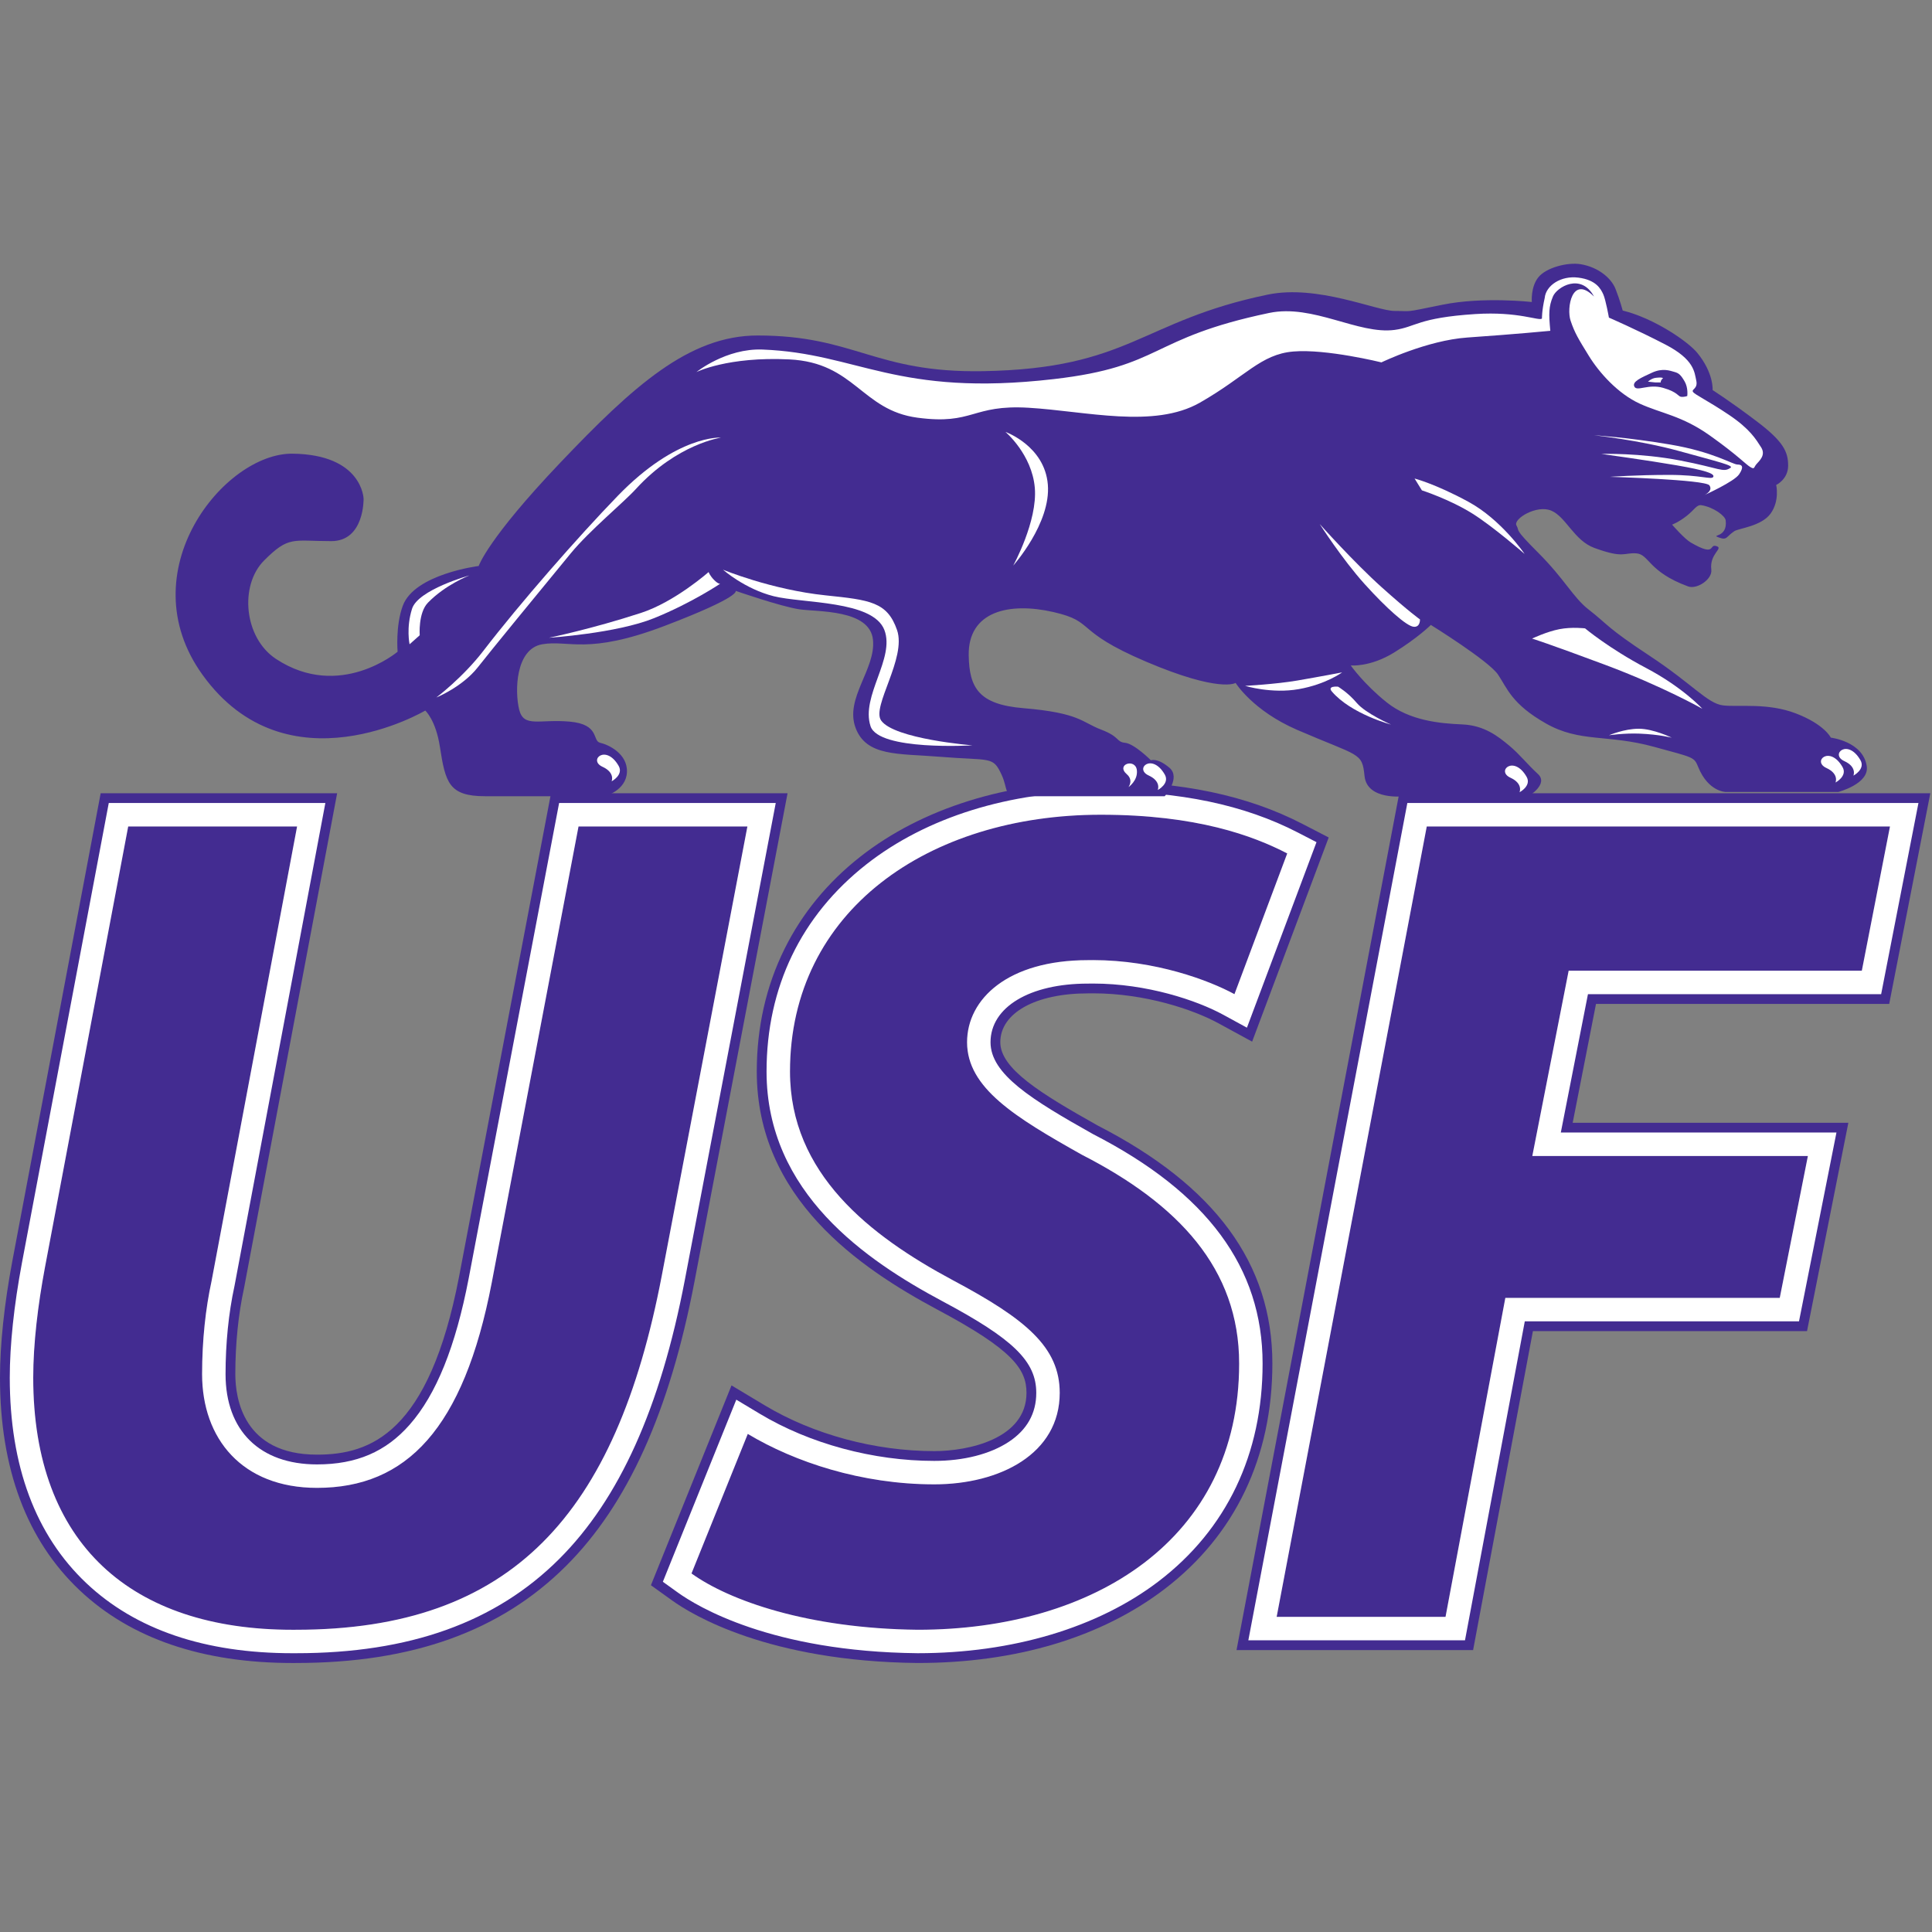 <?xml version="1.0" encoding="UTF-8"?>
<svg width="200px" height="200px" viewBox="0 0 200 200" version="1.1" xmlns="http://www.w3.org/2000/svg" xmlns:xlink="http://www.w3.org/1999/xlink">
    <rect x="0" y="0" width="200" height="200" fill="#808080" stroke="none"/>
    <!-- Generator: Sketch 54.1 (76490) - https://sketchapp.com -->
    <title>sioux-falls</title>
    <desc>Created with Sketch.</desc>
    <g id="sioux-falls" stroke="none" stroke-width="1" fill="none" fill-rule="evenodd">
        <g id="sioux-falls_BGL">
            <g id="sioux-falls" transform="translate(0, 27)">
                <g id="g10" transform="translate(99.949, 72.72) scale(-1, 1) rotate(-180) translate(-99.949, -72.72) translate(0, 0.287)">
                    <g id="g12">
                        <path d="M30.754,86.598 L21.892,39.496 C21.285,36.704 20.921,33.426 20.921,29.905 C20.921,23.229 25.048,18.13 32.818,18.13 C42.044,18.13 47.992,24.2 50.906,39.374 L59.889,86.598 L77.371,86.598 L68.508,40.103 C63.774,15.338 52.97,3.441 30.633,3.441 C13.758,3.32 3.44,12.181 3.44,29.541 C3.44,33.062 3.925,37.068 4.654,40.953 L13.272,86.598 L30.754,86.598" id="path14" fill="#432C91" fill-rule="nonzero"></path>
                        <path d="M81.528,90.037 L57.042,90.037 L56.51,87.241 L47.527,40.017 C44.406,23.762 38.34,21.569 32.818,21.569 C25.184,21.569 24.36,27.399 24.36,29.905 C24.36,33.015 24.669,36.079 25.253,38.765 L25.263,38.812 L25.272,38.86 L34.134,85.962 L34.901,90.037 L30.754,90.037 L13.272,90.037 L10.422,90.037 L9.893,87.236 L1.274,41.591 C0.44,37.146 0,32.981 0,29.541 C0,20.1 2.776,12.692 8.252,7.523 C13.539,2.531 20.955,0 30.291,0 C30.408,0 30.527,0 30.644,0.001 C42.68,0.003 51.824,3.29 58.6,10.05 C64.973,16.406 69.319,26.026 71.887,39.457 L80.749,85.954 L81.528,90.037 L81.528,90.037 Z M77.371,86.598 L68.508,40.103 C63.774,15.338 52.97,3.441 30.633,3.441 C30.519,3.44 30.404,3.44 30.291,3.44 C13.618,3.44 3.44,12.298 3.44,29.541 C3.44,33.062 3.925,37.068 4.654,40.953 L13.272,86.598 L30.754,86.598 L21.892,39.496 C21.285,36.704 20.921,33.426 20.921,29.905 C20.921,23.229 25.048,18.13 32.818,18.13 C42.044,18.13 47.992,24.2 50.906,39.374 L59.889,86.598 L77.371,86.598 L77.371,86.598 Z" id="path16" fill="#432C91" fill-rule="nonzero"></path>
                        <path d="M77.41,23.714 C82.266,20.801 89.186,18.494 96.713,18.494 C103.511,18.494 109.702,21.65 109.702,27.963 C109.702,32.698 106.181,35.611 98.655,39.617 C90.035,44.23 81.78,50.665 81.78,61.226 C81.78,77.857 96.106,87.812 113.951,87.812 C123.905,87.812 129.733,85.627 133.253,83.806 L127.79,69.238 C125.119,70.695 119.292,72.88 112.615,72.759 C104.36,72.759 100.111,68.753 100.111,64.261 C100.111,59.527 105.089,56.492 112.008,52.607 C121.963,47.508 128.276,40.831 128.276,30.998 C128.276,12.788 113.222,3.441 95.013,3.441 C83.601,3.562 75.468,6.476 71.583,9.268 L77.41,23.714" id="path18" fill="#432C91" fill-rule="nonzero"></path>
                        <path d="M113.951,91.251 C104.285,91.251 95.442,88.485 89.048,83.46 C85.672,80.807 83.037,77.598 81.216,73.924 C79.308,70.075 78.341,65.803 78.341,61.226 C78.341,48.106 89.008,40.879 97.032,36.585 C104.836,32.431 106.262,30.423 106.262,27.963 C106.262,23.204 100.259,21.934 96.713,21.934 C90.58,21.934 84.19,23.658 79.18,26.664 L75.727,28.736 L74.22,25.001 L68.393,10.555 L67.383,8.051 L69.576,6.475 C71.631,4.998 79.536,0.166 94.976,0.001 L94.994,0.001 L95.013,0.001 C105.169,0.001 114.003,2.648 120.561,7.657 C127.858,13.231 131.715,21.303 131.715,30.998 C131.715,41.33 125.801,49.39 113.636,55.637 C107.728,58.956 103.551,61.521 103.551,64.261 C103.551,67.287 107.194,69.319 112.615,69.319 L112.647,69.319 L112.678,69.32 C112.836,69.323 112.993,69.324 113.15,69.324 C118.538,69.324 123.516,67.651 126.143,66.219 L129.62,64.323 L131.011,68.031 L136.474,82.598 L137.546,85.458 L134.833,86.861 C129.121,89.815 122.29,91.251 113.951,91.251 L113.951,91.251 Z M113.951,87.812 C123.905,87.812 129.733,85.627 133.253,83.806 L127.79,69.238 C125.191,70.656 119.601,72.764 113.15,72.764 C112.972,72.764 112.794,72.762 112.615,72.759 C104.36,72.759 100.111,68.753 100.111,64.261 C100.111,59.527 105.089,56.492 112.008,52.607 C121.963,47.508 128.276,40.831 128.276,30.998 C128.276,12.788 113.222,3.441 95.013,3.441 C83.601,3.562 75.468,6.476 71.583,9.268 L77.41,23.714 C82.266,20.801 89.186,18.494 96.713,18.494 C103.511,18.494 109.702,21.65 109.702,27.963 C109.702,32.698 106.181,35.611 98.655,39.617 C90.035,44.23 81.78,50.665 81.78,61.226 C81.78,77.857 96.106,87.812 113.951,87.812 L113.951,87.812 Z" id="path20" fill="#432C91" fill-rule="nonzero"></path>
                        <polyline id="path22" fill="#432C91" fill-rule="nonzero" points="147.698 86.598 195.65 86.598 192.736 71.666 162.387 71.666 158.624 52.486 187.152 52.486 184.239 37.796 155.832 37.796 149.64 4.776 132.159 4.776 147.698 86.598"></polyline>
                        <path d="M199.826,90.037 L144.85,90.037 L144.319,87.24 L128.78,5.418 L128.005,1.337 L132.159,1.337 L149.64,1.337 L152.495,1.337 L153.021,4.142 L158.686,34.357 L184.239,34.357 L187.063,34.357 L187.613,37.127 L190.526,51.816 L191.341,55.925 L187.152,55.925 L162.804,55.925 L165.217,68.227 L192.736,68.227 L195.57,68.227 L196.112,71.007 L199.026,85.939 L199.826,90.037 L199.826,90.037 Z M195.65,86.598 L192.736,71.666 L162.387,71.666 L158.624,52.486 L187.152,52.486 L184.239,37.796 L155.832,37.796 L149.64,4.776 L132.159,4.776 L147.698,86.598 L195.65,86.598 L195.65,86.598 Z" id="path24" fill="#432C91" fill-rule="nonzero"></path>
                        <path d="M30.754,86.598 L21.892,39.496 C21.285,36.704 20.921,33.426 20.921,29.905 C20.921,23.229 25.048,18.13 32.818,18.13 C42.044,18.13 47.992,24.2 50.906,39.374 L59.889,86.598 L77.371,86.598 L68.508,40.103 C63.774,15.338 52.97,3.441 30.633,3.441 C13.758,3.32 3.44,12.181 3.44,29.541 C3.44,33.062 3.925,37.068 4.654,40.953 L13.272,86.598 L30.754,86.598" id="path26" fill="#432C91" fill-rule="nonzero"></path>
                        <path d="M80.305,89.026 L57.88,89.026 L57.504,87.051 L48.521,39.828 C47.164,32.76 45.163,27.798 42.406,24.666 C39.94,21.863 36.893,20.558 32.818,20.558 C26.888,20.558 23.349,24.052 23.349,29.905 C23.349,33.086 23.665,36.224 24.264,38.98 L24.271,39.013 L24.278,39.047 L33.14,86.149 L33.681,89.026 L30.754,89.026 L13.272,89.026 L11.26,89.026 L10.887,87.049 L2.268,41.403 C1.446,37.02 1.012,32.919 1.012,29.541 C1.012,20.39 3.681,13.229 8.946,8.259 C14.04,3.45 21.222,1.012 30.291,1.012 C30.41,1.012 30.531,1.012 30.65,1.013 C42.392,1.013 51.307,4.203 57.886,10.766 C64.11,16.975 68.365,26.421 70.893,39.647 L79.756,86.143 L80.305,89.026 L80.305,89.026 Z M77.371,86.598 L68.508,40.103 C63.774,15.338 52.97,3.441 30.633,3.441 C30.519,3.44 30.404,3.44 30.291,3.44 C13.618,3.44 3.44,12.298 3.44,29.541 C3.44,33.062 3.925,37.068 4.654,40.953 L13.272,86.598 L30.754,86.598 L21.892,39.496 C21.285,36.704 20.921,33.426 20.921,29.905 C20.921,23.229 25.048,18.13 32.818,18.13 C42.044,18.13 47.992,24.2 50.906,39.374 L59.889,86.598 L77.371,86.598 L77.371,86.598 Z" id="path28" fill="#FFFFFF" fill-rule="nonzero"></path>
                        <path d="M77.41,23.714 C82.266,20.801 89.186,18.494 96.713,18.494 C103.511,18.494 109.702,21.65 109.702,27.963 C109.702,32.698 106.181,35.611 98.655,39.617 C90.035,44.23 81.78,50.665 81.78,61.226 C81.78,77.857 96.106,87.812 113.951,87.812 C123.905,87.812 129.733,85.627 133.253,83.806 L127.79,69.238 C125.119,70.695 119.292,72.88 112.615,72.759 C104.36,72.759 100.111,68.753 100.111,64.261 C100.111,59.527 105.089,56.492 112.008,52.607 C121.963,47.508 128.276,40.831 128.276,30.998 C128.276,12.788 113.222,3.441 95.013,3.441 C83.601,3.562 75.468,6.476 71.583,9.268 L77.41,23.714" id="path30" fill="#432C91" fill-rule="nonzero"></path>
                        <path d="M113.951,90.24 C104.511,90.24 95.889,87.55 89.673,82.665 C82.922,77.358 79.353,69.945 79.353,61.226 C79.353,48.649 89.715,41.648 97.509,37.477 C104.902,33.542 107.274,31.231 107.274,27.963 C107.274,25.842 106.314,24.135 104.422,22.889 C102.494,21.621 99.756,20.922 96.713,20.922 C90.402,20.922 83.822,22.699 78.659,25.796 L76.222,27.259 L75.158,24.623 L69.331,10.176 L68.619,8.409 L70.166,7.297 C72.16,5.864 79.843,1.174 94.987,1.013 L95,1.013 L95.013,1.013 C104.803,1.013 113.658,3.658 119.947,8.461 C126.984,13.836 130.703,21.63 130.703,30.998 C130.703,40.919 124.964,48.688 113.157,54.746 C106.742,58.349 102.539,60.962 102.539,64.261 C102.539,67.892 106.589,70.331 112.615,70.331 L112.637,70.331 L112.66,70.331 C112.823,70.334 112.987,70.336 113.15,70.336 C118.728,70.336 123.897,68.596 126.628,67.107 L129.082,65.768 L130.064,68.386 L135.527,82.953 L136.283,84.972 L134.369,85.962 C128.804,88.84 122.125,90.24 113.951,90.24 L113.951,90.24 Z M113.951,87.812 C123.905,87.812 129.733,85.627 133.253,83.806 L127.79,69.238 C125.191,70.656 119.601,72.764 113.15,72.764 C112.972,72.764 112.794,72.762 112.615,72.759 C104.36,72.759 100.111,68.753 100.111,64.261 C100.111,59.527 105.089,56.492 112.008,52.607 C121.963,47.508 128.276,40.831 128.276,30.998 C128.276,12.788 113.222,3.441 95.013,3.441 C83.601,3.562 75.468,6.476 71.583,9.268 L77.41,23.714 C82.266,20.801 89.186,18.494 96.713,18.494 C103.511,18.494 109.702,21.65 109.702,27.963 C109.702,32.698 106.181,35.611 98.655,39.617 C90.035,44.23 81.78,50.665 81.78,61.226 C81.78,77.857 96.106,87.812 113.951,87.812 L113.951,87.812 Z" id="path32" fill="#FFFFFF" fill-rule="nonzero"></path>
                        <polyline id="path34" fill="#432C91" fill-rule="nonzero" points="147.698 86.598 195.65 86.598 192.736 71.666 162.387 71.666 158.624 52.486 187.152 52.486 184.239 37.796 155.832 37.796 149.64 4.776 132.159 4.776 147.698 86.598"></polyline>
                        <path d="M198.597,89.026 L145.688,89.026 L145.313,87.051 L129.774,5.229 L129.227,2.348 L132.159,2.348 L149.64,2.348 L151.655,2.348 L152.027,4.329 L157.846,35.368 L184.239,35.368 L186.232,35.368 L186.621,37.324 L189.534,52.013 L190.109,54.914 L187.152,54.914 L161.575,54.914 L164.385,69.238 L192.736,69.238 L194.736,69.238 L195.119,71.201 L198.033,86.133 L198.597,89.026 Z M195.65,86.598 L192.736,71.666 L162.387,71.666 L158.624,52.486 L187.152,52.486 L184.239,37.796 L155.832,37.796 L149.64,4.776 L132.159,4.776 L147.698,86.598 L195.65,86.598 L195.65,86.598 Z" id="path36" fill="#FFFFFF" fill-rule="nonzero"></path>
                        <path d="M37.638,120.519 C37.638,120.519 37.543,125.094 30.294,125.189 C23.211,125.283 13.282,112.982 20.954,102.311 C29.726,90.111 44.023,98.596 44.023,98.596 C44.023,98.596 45.109,97.628 45.536,94.854 C46.11,91.14 46.462,89.728 50.221,89.728 C53.75,89.728 62.613,89.728 62.613,89.728 C62.613,89.728 64.805,90.301 64.9,92.207 C64.996,94.112 62.995,95.067 62.135,95.258 C61.276,95.449 62.131,97.163 58.988,97.45 C55.846,97.736 54.218,96.786 53.745,98.692 C53.273,100.597 53.363,104.981 56.128,105.458 C58.893,105.936 60.799,104.312 68.806,107.363 C76.814,110.415 76.151,110.988 76.151,110.988 C76.151,110.988 80.821,109.369 82.726,109.082 C84.632,108.796 90.048,109.095 90.371,105.92 C90.679,102.884 87.43,99.875 88.567,96.812 C89.677,93.821 93.022,94.161 97.168,93.821 C102.614,93.375 102.777,93.93 103.699,91.92 C104.356,90.487 103.885,89.728 105.413,89.728 C106.941,89.728 120.57,89.728 120.57,89.728 C120.57,89.728 122.289,91.634 121.048,92.685 C119.806,93.735 119.142,93.448 119.142,93.448 C119.142,93.448 117.428,95.162 116.473,95.258 C115.518,95.354 115.979,95.869 113.979,96.629 C111.978,97.388 111.784,98.355 105.925,98.845 C101.35,99.226 100.338,100.92 100.281,104.303 C100.204,108.879 104.463,109.842 109.038,108.796 C113.502,107.775 111.039,106.891 118.664,103.648 C126.291,100.406 127.91,101.457 127.91,101.457 C127.91,101.457 129.679,98.587 134.298,96.59 C140.74,93.807 141.007,94.31 141.256,91.825 C141.515,89.239 145.418,89.728 145.418,89.728 L158.227,89.728 C158.227,89.728 160.346,90.985 159.2,92.035 C158.054,93.085 157.373,94.016 156.227,94.972 C155.081,95.927 153.648,97.068 151.361,97.163 C149.073,97.259 145.926,97.541 143.543,99.451 C141.161,101.361 139.828,103.266 139.828,103.266 C139.828,103.266 141.829,103.071 144.308,104.598 C146.786,106.127 148.123,107.459 148.123,107.459 C148.123,107.459 154.126,103.739 155.081,102.311 C156.036,100.884 156.508,99.26 160.037,97.259 C163.566,95.258 166.362,96.174 171.228,94.842 C175.359,93.71 175.368,93.81 175.802,92.741 C176.848,90.167 178.663,90.167 178.663,90.167 L190.29,90.167 C190.29,90.167 193.518,91.002 193.246,92.836 C192.864,95.41 189.526,95.792 189.526,95.792 C189.526,95.792 188.891,97.149 185.935,98.29 C182.979,99.432 180,98.939 178.376,99.13 C176.753,99.321 175.234,101.322 170.75,104.277 C166.266,107.233 166.509,107.456 164.42,109.082 C162.877,110.284 161.942,112.224 159.273,114.894 C156.604,117.563 157.368,117.086 156.986,117.754 C156.604,118.423 159.087,119.951 160.61,119.282 C162.134,118.614 162.958,116.195 165.049,115.431 C168.108,114.314 168.055,114.964 169.392,114.869 C170.729,114.773 170.599,112.978 174.741,111.45 C175.673,111.106 177.278,112.192 177.154,113.18 C176.953,114.788 178.36,115.352 177.757,115.593 C176.807,115.973 177.798,114.386 175.022,115.995 C174.362,116.378 173.093,117.844 173.093,117.844 C173.093,117.844 173.721,118.061 174.58,118.729 C175.44,119.398 175.626,119.936 176.149,119.851 C177.384,119.649 178.585,118.761 178.642,118.287 C178.869,116.412 177.008,116.849 177.918,116.518 C178.803,116.195 178.642,116.558 179.527,117.161 C179.973,117.465 182.342,117.663 183.298,118.996 C184.252,120.328 183.871,121.952 183.871,121.952 C183.871,121.952 185.107,122.525 185.107,123.953 C185.107,125.381 184.634,126.431 181.869,128.527 C179.104,130.623 177.29,131.769 177.29,131.769 C177.29,131.769 177.425,133.519 175.706,135.62 C174.74,136.802 171.24,139.202 167.982,140.006 C167.982,140.006 167.694,141.089 167.239,142.242 C166.784,143.394 165.418,144.507 163.63,144.802 C162.275,145.026 160.057,144.456 159.247,143.445 C158.438,142.433 158.574,140.889 158.574,140.889 C158.574,140.889 153.522,141.462 149.325,140.607 C145.127,139.752 146.283,139.964 144.378,139.964 C142.473,139.964 136.402,142.726 131.227,141.653 C118.036,138.918 117.009,133.99 101.749,133.73 C90.525,133.539 88.524,137.423 78.426,137.423 C71.321,137.423 65.52,132.158 57.989,124.245 C50.459,116.333 49.553,113.562 49.553,113.562 C49.553,113.562 42.915,112.734 41.699,109.45 C40.928,107.37 41.16,104.688 41.16,104.688 C41.16,104.688 35.17,99.607 28.58,103.935 C25.242,106.127 24.769,111.561 27.343,114.135 C29.917,116.709 30.294,116.136 34.301,116.136 C37.734,116.136 37.638,120.519 37.638,120.519" id="path38" fill="#432C91"></path>
                        <path d="M181.823,124.102 C182.112,124.44 182.836,125.036 182.305,125.856 C181.774,126.676 181.163,127.738 178.992,129.201 C176.82,130.665 175.452,131.293 175.259,131.583 C175.066,131.872 175.79,131.888 175.597,132.757 C175.404,133.625 175.404,134.929 172.396,136.489 C169.388,138.049 166.554,139.274 166.554,139.274 C166.554,139.274 166.228,141.114 165.969,141.686 C165.71,142.259 165.221,143.176 163.397,143.412 C161.574,143.647 160.03,142.586 159.909,141.317 C159.601,139.955 159.623,139.178 159.623,139.178 C159.334,138.888 157.211,139.932 152.722,139.642 C146.754,139.256 146.555,138.289 144.373,138.001 C140.593,137.502 135.926,140.707 131.38,139.756 C118.853,137.133 120.456,134.22 109.093,132.909 C92.777,131.026 88.844,135.587 78.939,135.968 C75.152,136.114 72.093,133.637 72.093,133.637 C72.093,133.637 75.326,135.259 81.707,134.948 C88.513,134.616 89.164,129.684 94.987,128.912 C100.811,128.14 100.554,130.296 106.489,129.942 C112.425,129.588 119.455,127.754 124.217,130.473 C128.978,133.191 130.491,135.476 133.885,135.765 C137.279,136.055 143.005,134.639 143.005,134.639 C143.005,134.639 147.719,136.923 151.902,137.213 C156.995,137.566 160.488,137.908 160.488,137.908 C160.316,139.692 160.323,140.424 160.765,141.472 C161.169,142.433 163.665,143.951 165.012,141.456 C162.72,143.748 162.155,140.244 162.586,138.96 C163.017,137.676 163.395,137.072 164.474,135.318 C165.553,133.564 167.489,131.406 169.725,130.376 C171.962,129.347 174.101,129.137 177.013,127.062 C179.925,124.987 180.696,124.102 181.179,123.813 C181.662,123.523 181.533,123.764 181.823,124.102" id="path40" fill="#FFFFFF"></path>
                        <path d="M48.596,112.586 C48.596,112.586 43.279,111.114 42.654,109.133 C42.029,107.152 42.4,105.458 42.4,105.458 L43.448,106.39 C43.448,106.39 43.279,108.71 44.296,109.758 C46.118,111.639 48.596,112.586 48.596,112.586" id="path42" fill="#FFFFFF"></path>
                        <path d="M62.366,92.778 C63.709,92.163 63.313,91.27 63.313,91.27 C63.313,91.27 64.579,91.937 64.04,92.873 C62.721,95.162 60.863,93.467 62.366,92.778" id="path44" fill="#FFFFFF"></path>
                        <path d="M118.903,91.88 C120.246,91.264 119.85,90.371 119.85,90.371 C119.85,90.371 121.116,91.039 120.577,91.974 C119.258,94.264 117.399,92.569 118.903,91.88" id="path46" fill="#FFFFFF"></path>
                        <path d="M116.653,91.998 C117.363,91.383 116.819,90.672 116.819,90.672 C116.819,90.672 117.808,91.344 117.689,92.418 C117.547,93.696 115.461,93.031 116.653,91.998" id="path48" fill="#FFFFFF"></path>
                        <path d="M45.167,99.949 C45.167,99.949 47.902,101.999 50.034,104.775 C53.814,109.695 59.825,116.562 63.949,120.821 C70.101,127.175 74.646,126.853 74.646,126.853 C74.646,126.853 70.101,126.21 65.839,121.545 C64.494,120.073 61.061,117.272 59.082,114.869 C55.785,110.863 50.882,104.884 49.471,103.085 C47.862,101.034 45.167,99.949 45.167,99.949" id="path50" fill="#FFFFFF"></path>
                        <path d="M56.826,106.133 C56.826,106.133 63.805,106.582 67.708,108.161 C71.611,109.738 74.558,111.73 74.558,111.73 C74.558,111.73 74.394,111.646 73.936,112.103 C73.478,112.561 73.354,112.935 73.354,112.935 C73.354,112.935 69.864,109.847 66.363,108.707 C61.194,107.022 56.826,106.133 56.826,106.133" id="path52" fill="#FFFFFF"></path>
                        <path d="M74.843,113.18 C74.843,113.18 79.822,111.111 85.476,110.521 C90.058,110.043 91.849,109.847 92.86,106.936 C93.872,104.025 90.202,99.001 91.214,97.568 C92.572,95.643 100.666,94.994 100.666,94.994 C100.666,94.994 90.961,94.404 90.118,96.978 C89.095,100.099 92.678,103.996 91.551,106.936 C90.371,110.016 83.071,109.678 80.076,110.437 C77.08,111.196 74.843,113.18 74.843,113.18" id="path54" fill="#FFFFFF"></path>
                        <path d="M104.083,127.442 C104.083,127.442 108.135,126.004 108.472,121.997 C108.809,117.99 104.886,113.601 104.886,113.601 C104.886,113.601 107.421,118.198 107.123,121.66 C106.825,125.122 104.083,127.442 104.083,127.442" id="path56" fill="#FFFFFF"></path>
                        <path d="M138.937,102.547 C138.937,102.547 136.531,102.086 134.294,101.704 C132.058,101.322 128.894,101.153 128.894,101.153 C128.894,101.153 131.637,100.311 134.464,100.817 C137.29,101.322 138.937,102.547 138.937,102.547" id="path58" fill="#FFFFFF"></path>
                        <path d="M138.515,101.069 C138.515,101.069 137.347,101.187 137.88,100.563 C139.864,98.242 144,97.146 144,97.146 C144,97.146 141.382,98.287 140.454,99.383 C139.527,100.479 138.515,101.069 138.515,101.069" id="path60" fill="#FFFFFF"></path>
                        <path d="M156.356,91.647 C157.7,91.031 157.303,90.139 157.303,90.139 C157.303,90.139 158.57,90.806 158.031,91.742 C156.711,94.031 154.853,92.336 156.356,91.647" id="path62" fill="#FFFFFF"></path>
                        <path d="M146.995,108.032 C146.995,108.032 147.04,107.189 146.321,107.273 C145.602,107.357 143.578,109.128 141.257,111.702 C138.937,114.276 136.615,117.906 136.615,117.906 C136.615,117.906 140.156,113.938 143.028,111.364 C145.899,108.791 146.995,108.032 146.995,108.032" id="path64" fill="#FFFFFF"></path>
                        <path d="M157.827,114.81 C157.827,114.81 155.422,118.356 152.005,120.211 C148.588,122.066 146.436,122.616 146.436,122.616 L147.195,121.391 C147.195,121.391 150.066,120.466 152.427,118.986 C154.579,117.637 157.827,114.81 157.827,114.81" id="path66" fill="#FFFFFF"></path>
                        <path d="M176.226,98.781 C176.226,98.781 174.242,100.978 170.403,103.002 C166.565,105.025 164.085,107.104 164.085,107.104 C164.085,107.104 162.736,107.273 161.427,107.021 C160.117,106.767 158.6,106.048 158.6,106.048 C158.6,106.048 160.153,105.576 166.144,103.339 C172.134,101.103 176.226,98.781 176.226,98.781" id="path68" fill="#FFFFFF"></path>
                        <path d="M173.062,95.786 C173.062,95.786 171.162,96.714 169.645,96.714 C168.127,96.714 166.565,96.039 166.565,96.039 C166.565,96.039 168.132,96.273 169.729,96.208 C171.797,96.123 173.062,95.786 173.062,95.786" id="path70" fill="#FFFFFF"></path>
                        <path d="M189.064,92.654 C190.406,92.039 190.011,91.146 190.011,91.146 C190.011,91.146 191.277,91.813 190.738,92.749 C189.419,95.039 187.561,93.344 189.064,92.654" id="path72" fill="#FFFFFF"></path>
                        <path d="M190.918,93.367 C192.26,92.751 191.864,91.858 191.864,91.858 C191.864,91.858 193.13,92.526 192.591,93.462 C191.272,95.751 189.413,94.056 190.918,93.367" id="path74" fill="#FFFFFF"></path>
                        <path d="M176.434,120.901 C176.434,120.901 179.528,122.294 180.034,123.054 C180.539,123.812 180.371,124.065 179.865,124.065 C179.359,124.065 177.376,125.375 172.902,126.133 C168.429,126.892 165.012,127.094 165.012,127.094 C165.012,127.094 169.694,126.599 173.83,125.459 C177.966,124.318 179.494,123.966 179.146,123.728 C178.364,123.193 178.09,123.683 173.914,124.486 C169.738,125.29 165.777,125.164 165.777,125.164 C165.777,125.164 170.666,124.486 173.577,123.981 C176.488,123.476 177.527,123.128 177.359,122.791 C177.19,122.454 176.106,122.992 172.774,122.992 C169.441,122.992 166.661,122.791 166.661,122.791 C166.661,122.791 176.533,122.503 176.954,121.913 C177.376,121.322 176.434,120.901 176.434,120.901" id="path76" fill="#FFFFFF"></path>
                        <path d="M174.664,131.156 C174.664,131.156 174.785,132.001 174.383,132.684 C173.98,133.368 173.779,133.529 173.337,133.65 C172.895,133.77 172.13,134.092 171.005,133.569 C169.879,133.046 168.913,132.644 169.195,132.121 C169.476,131.599 170.642,132.443 172.171,132.001 C173.699,131.558 173.699,131.116 174.021,131.076 C174.343,131.036 174.664,131.156 174.664,131.156" id="path78" fill="#432C91"></path>
                        <path d="M171.929,132.564 L171.346,132.564 L170.602,132.644 C170.602,132.644 170.964,133.006 171.447,133.046 C171.809,133.075 172.045,133.108 172.163,132.991 C172.033,132.939 171.864,132.659 171.929,132.564" id="path80" fill="#FFFFFF"></path>
                    </g>
                </g>
            </g>
        </g>
    </g>
</svg>